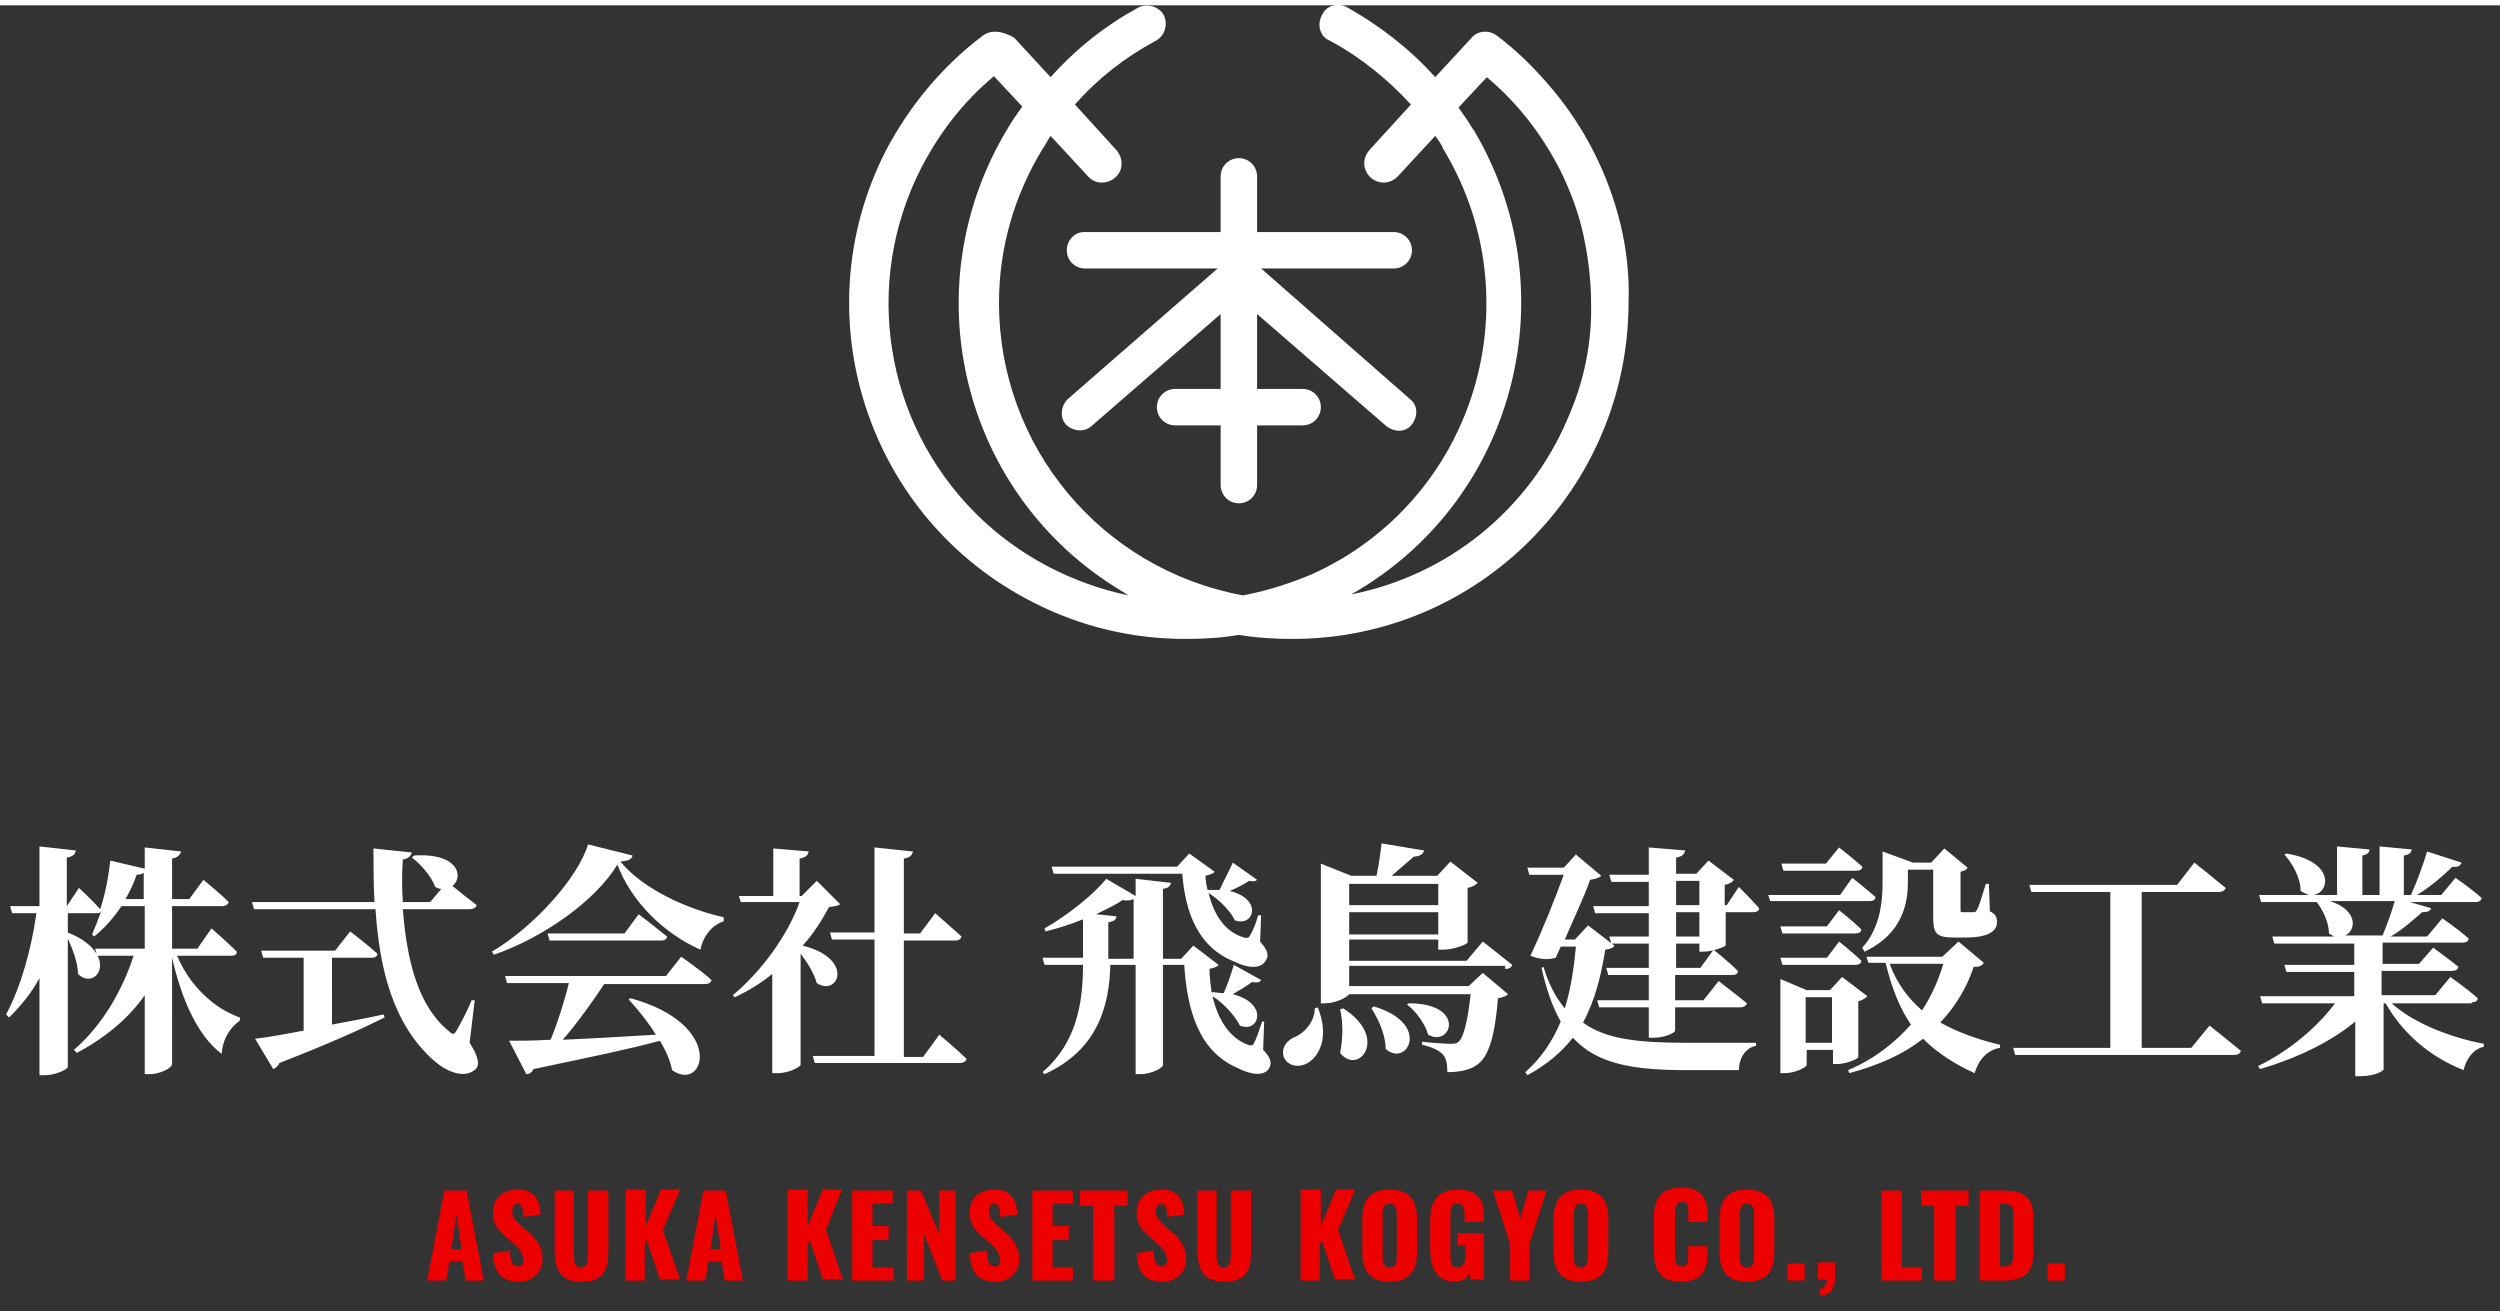 <?xml version="1.0" encoding="utf-8"?>
<!-- Generator: Adobe Illustrator 27.5.0, SVG Export Plug-In . SVG Version: 6.00 Build 0)  -->
<svg width="245px" version="1.1" id="Layer_1" xmlns="http://www.w3.org/2000/svg" xmlns:xlink="http://www.w3.org/1999/xlink" x="0px" y="0px"
	 viewBox="0 0 247 129" style="enable-background:new 0 0 247 129;" xml:space="preserve">
<rect x="0" y="0" width="247" height="129" fill="#333333" stroke="none"/>
<style type="text/css">
	.st0{fill:#ED0000;}
	.st1{fill:#FFFFFF;}
</style>
<g>
	<path class="st0" d="M202.3,126h1.7v-1.7h-1.7V126z M197.6,124.6v-6.2h0.3c0.9,0,1,0.3,1,1.1v3.9c0,0.8-0.1,1.2-0.9,1.2H197.6z
		 M195.6,126h2.3c2.3,0,3-0.9,3-2.9v-3.2c0-2-0.7-2.8-3-2.8h-2.3V126z M191.2,126h2v-7.4h1.3v-1.5h-4.7v1.5h1.3V126z M185.9,126h4
		v-1.3h-2v-7.6h-2V126z M179.9,127.5c0.9-0.1,1.4-0.7,1.4-1.8v-1.5h-1.7v1.7h0.9c0,0.6-0.4,0.9-0.8,1L179.9,127.5z M176.6,126h1.7
		v-1.7h-1.7V126z M172.6,124.7c-0.6,0-0.7-0.5-0.7-1v-4.3c0-0.5,0.1-1,0.7-1c0.6,0,0.7,0.5,0.7,1v4.3
		C173.3,124.2,173.2,124.7,172.6,124.7z M172.6,126.1c2,0,2.7-1.1,2.7-2.9v-3.3c0-1.8-0.7-2.9-2.7-2.9c-2,0-2.7,1.1-2.7,2.9v3.3
		C169.9,125,170.6,126.1,172.6,126.1z M166.1,126.1c2,0,2.6-1.1,2.6-2.7v-0.8h-1.9v0.9c0,0.5,0,1.1-0.6,1.1c-0.6,0-0.7-0.5-0.7-1.1
		v-4.2c0-0.5,0.1-1.1,0.7-1.1s0.6,0.6,0.6,1.1v0.9h1.9v-0.8c0-1.5-0.6-2.6-2.6-2.6c-2,0-2.7,1.1-2.7,3v3.2
		C163.4,125,164,126.1,166.1,126.1z M156.2,124.7c-0.6,0-0.7-0.5-0.7-1v-4.3c0-0.5,0.1-1,0.7-1c0.6,0,0.7,0.5,0.7,1v4.3
		C156.8,124.2,156.8,124.7,156.2,124.7z M156.2,126.1c2,0,2.7-1.1,2.7-2.9v-3.3c0-1.8-0.7-2.9-2.7-2.9c-2,0-2.7,1.1-2.7,2.9v3.3
		C153.5,125,154.2,126.1,156.2,126.1z M149.2,126h1.9v-3.6l1.7-5.3h-1.8l-0.8,2.8l-0.8-2.8h-1.9l1.7,5.3V126z M143.8,126.1
		c0.8,0,1.2-0.4,1.4-0.9l0.1,0.7h1.3v-4.6h-2.6v1.2h0.8v1c0,0.6-0.2,1.2-0.8,1.2s-0.7-0.5-0.7-1.1v-4.1c0-0.5,0-1.1,0.7-1.1
		c0.6,0,0.7,0.5,0.7,1.1v0.7h1.9v-0.6c0-1.6-0.6-2.6-2.6-2.6c-2,0-2.7,1.2-2.7,3.1v3C141.4,124.9,142,126.1,143.8,126.1z
		 M137.3,124.7c-0.6,0-0.7-0.5-0.7-1v-4.3c0-0.5,0.1-1,0.7-1c0.6,0,0.7,0.5,0.7,1v4.3C138,124.2,137.9,124.7,137.3,124.7z
		 M137.3,126.1c2,0,2.7-1.1,2.7-2.9v-3.3c0-1.8-0.7-2.9-2.7-2.9c-2,0-2.7,1.1-2.7,2.9v3.3C134.6,125,135.3,126.1,137.3,126.1z
		 M128.4,126h2v-3.6l0.2-0.4l1.3,3.9h2l-1.7-4.9l1.7-4h-1.9l-1.5,3.6v-3.6h-2V126z M121,126.1c2,0,2.6-1,2.6-2.9v-6.1h-2v6.4
		c0,0.6-0.1,1.2-0.7,1.2s-0.7-0.6-0.7-1.2v-6.4h-1.9v6.1C118.4,125.1,119,126.1,121,126.1z M114.9,126.1c1.4,0,2.3-1,2.3-2.2
		c0-1.2-0.6-2-1.4-2.7l-0.7-0.6c-0.5-0.5-0.9-0.8-0.9-1.5c0-0.3,0.2-0.7,0.5-0.7c0.5,0,0.6,0.5,0.6,1.3l1.7-0.2c0-1-0.3-2.5-2.2-2.5
		c-1.5,0-2.5,0.8-2.5,2.3c0,1.1,0.5,1.7,1.2,2.3l0.8,0.7c0.6,0.5,1,1,1,1.7c0,0.3-0.1,0.6-0.5,0.6c-0.5,0-0.8-0.4-0.8-1.6l-1.7,0.3
		C112.4,125.3,113.2,126.1,114.9,126.1z M108.1,126h2v-7.4h1.3v-1.5h-4.7v1.5h1.3V126z M102,126h4v-1.3H104V122h1.6v-1.4H104v-2.2h2
		v-1.3h-4V126z M98.4,126.1c1.4,0,2.3-1,2.3-2.2c0-1.2-0.6-2-1.4-2.7l-0.7-0.6c-0.5-0.5-0.9-0.8-0.9-1.5c0-0.3,0.2-0.7,0.5-0.7
		c0.5,0,0.6,0.5,0.6,1.3l1.7-0.2c0-1-0.3-2.5-2.2-2.5c-1.5,0-2.5,0.8-2.5,2.3c0,1.1,0.5,1.7,1.2,2.3l0.8,0.7c0.6,0.5,1,1,1,1.7
		c0,0.3-0.1,0.6-0.5,0.6c-0.5,0-0.8-0.4-0.8-1.6l-1.7,0.3C95.9,125.3,96.7,126.1,98.4,126.1z M89.6,126h1.7v-4.6l1.8,4.6h1.3v-8.9
		h-1.6v4.3l-1.8-4.3h-1.4V126z M84.3,126h4v-1.3h-2.1V122h1.6v-1.4h-1.6v-2.2h2v-1.3h-4V126z M77.8,126h2v-3.6l0.2-0.4l1.3,3.9h2
		l-1.7-4.9l1.6-4h-1.9l-1.5,3.6v-3.6h-2V126z M70.2,122.9l0.5-3.5l0.5,3.5H70.2z M67.8,126h1.9l0.3-1.9h1.3l0.3,1.9h1.8l-1.7-8.9
		h-2.2L67.8,126z M61.7,126h2v-3.6l0.2-0.4l1.3,3.9h2l-1.7-4.9l1.7-4h-1.9l-1.5,3.6v-3.6h-2V126z M57.5,126.1c2,0,2.6-1,2.6-2.9
		v-6.1h-2v6.4c0,0.6-0.1,1.2-0.7,1.2s-0.7-0.6-0.7-1.2v-6.4h-1.9v6.1C54.9,125.1,55.4,126.1,57.5,126.1z M51.3,126.1
		c1.4,0,2.3-1,2.3-2.2c0-1.2-0.6-2-1.4-2.7l-0.7-0.6c-0.5-0.5-0.9-0.8-0.9-1.5c0-0.3,0.2-0.7,0.5-0.7c0.5,0,0.6,0.5,0.6,1.3l1.7-0.2
		c0-1-0.3-2.5-2.2-2.5c-1.5,0-2.5,0.8-2.5,2.3c0,1.1,0.5,1.7,1.2,2.3l0.8,0.7c0.6,0.5,1,1,1,1.7c0,0.3-0.1,0.6-0.5,0.6
		c-0.5,0-0.8-0.4-0.8-1.6l-1.7,0.3C48.8,125.3,49.6,126.1,51.3,126.1z M44.6,122.9l0.5-3.5l0.5,3.5H44.6z M42.2,126h1.9l0.3-1.9h1.3
		L46,126h1.8l-1.7-8.9h-2.2L42.2,126z"/>
	<path class="st1" d="M105.4,24.2L105.4,24.2c0,1,0.8,1.8,1.8,1.8h13.1l-14.8,12.9c-0.7,0.7-0.8,1.8-0.2,2.5
		c0.7,0.7,1.8,0.8,2.5,0.2l12.8-11.1v7.4h-4.5c-1,0-1.8,0.8-1.8,1.8c0,1,0.8,1.8,1.8,1.8h4.5v5.9c0,1,0.8,1.8,1.8,1.8
		c1,0,1.8-0.8,1.8-1.8v-5.9h4.5c1,0,1.8-0.8,1.8-1.8c0-1-0.8-1.8-1.8-1.8h-4.5v-7.4l12.8,11.1c0.8,0.6,1.9,0.6,2.5-0.2
		c0.6-0.8,0.6-1.9-0.2-2.5L124.6,26h13.1c1,0,1.8-0.8,1.8-1.8c0-1-0.8-1.8-1.8-1.8h-13.5v-5.5c0-1-0.8-1.8-1.8-1.8
		c-1,0-1.8,0.8-1.8,1.8v5.5h-13.5C106.2,22.4,105.4,23.2,105.4,24.2z"/>
	<path class="st1" d="M160.1,21.6c-1.2-4.9-3.5-9.5-6.8-13.4c-1.6-1.9-3.4-3.7-5.4-5.2c-0.8-0.6-1.9-0.5-2.5,0.2l-3.6,3.9
		c-2.5-2.8-5.5-5.1-8.7-6.9c-0.9-0.5-2.1-0.2-2.5,0.8c-0.5,0.9-0.2,2.1,0.8,2.5c3,1.6,5.7,3.8,8,6.3l-4.1,4.5
		c-0.7,0.8-0.7,1.9,0.1,2.7c0.8,0.7,1.9,0.7,2.7-0.1l0,0l3.7-4c0.3,0.4,0.6,0.8,0.8,1.3c8.4,13.9,4,32-9.9,40.4
		c-1.2,0.7-2.5,1.4-3.8,1.9c-2,0.8-4,1.4-6.1,1.8c-14-2.6-24.1-14.7-24.1-28.9c0-5.4,1.5-10.6,4.3-15.2c0.3-0.4,0.5-0.9,0.8-1.3
		l3.7,4c0.7,0.8,1.9,0.8,2.7,0.1c0.8-0.7,0.8-1.9,0.1-2.7l0,0l-4.1-4.5c2.3-2.6,5-4.7,8-6.3c0.9-0.5,1.2-1.6,0.8-2.5
		c-0.5-0.9-1.6-1.2-2.5-0.8c-3.3,1.8-6.2,4.1-8.7,6.9l-3.6-3.9C99,2.5,97.9,2.4,97.1,3c-4,3-7.3,7-9.6,11.4
		c-8.3,16.3-1.8,36.3,14.6,44.6c4.7,2.4,9.8,3.6,15,3.6c1.8,0,3.6-0.1,5.3-0.4c1.8,0.3,3.6,0.4,5.3,0.4c18.3,0,33.1-14.8,33.2-33.1
		v-0.1C161,26.7,160.7,24.1,160.1,21.6z M96.4,50.2c-9-9-11.2-22.7-5.4-34.1c1.8-3.5,4.2-6.6,7.2-9.1l2.8,3c-0.5,0.7-1,1.4-1.4,2.1
		C90,27.9,95,48.3,110.7,57.8c0.3,0.2,0.5,0.3,0.8,0.5C105.8,57.1,100.5,54.3,96.4,50.2L96.4,50.2z M154.9,40.8
		c-3.8,9-11.8,15.5-21.4,17.4C149.4,49.2,155,29,146,13c-0.2-0.3-0.3-0.6-0.5-0.8c-0.4-0.7-0.9-1.4-1.4-2.1l2.8-3
		c3,2.5,5.4,5.6,7.2,9.1c1,2,1.8,4.1,2.3,6.3c0.5,2.3,0.8,4.6,0.8,6.9C157.3,33.3,156.5,37.2,154.9,40.8z"/>
	<path class="st1" d="M244.2,98.5c0.3,0,0.6-0.1,0.6-0.4c-1-0.9-2.7-2.1-2.7-2.1l-1.5,1.8h-5.3v-2.4h6.9c0.4,0,0.6-0.1,0.7-0.4
		c-1-0.8-2.5-1.9-2.5-1.9l-1.4,1.6h-3.6v-2.1h7.9c0.3,0,0.6-0.1,0.6-0.4c-1-0.9-2.6-2-2.6-2l-1.5,1.8h-3.6c1.2-0.7,2.3-1.7,3.1-2.4
		c0.5,0,0.8-0.1,0.9-0.4l-2.1-0.6h6.4c0.4,0,0.6-0.1,0.7-0.4c-1-0.9-2.6-2-2.6-2l-1.4,1.7h-2.4c1.3-0.8,2.6-1.9,3.5-2.8
		c0.5,0.1,0.8-0.1,0.9-0.4l-3.4-1.1c-0.4,1.3-1,3-1.6,4.3h-0.7V84c0.6-0.1,0.7-0.3,0.8-0.6l-3.2-0.3v4.8h-1.7V84
		c0.5-0.1,0.7-0.3,0.7-0.6l-3.2-0.3v4.8h-2.3c1.6-0.3,2.1-3.3-2.7-4.1l-0.2,0.1c0.8,0.9,1.6,2.3,1.6,3.6c0.3,0.2,0.6,0.3,0.8,0.4
		h-4.9l0.2,0.7h5.5c0.6,0.8,1.2,2,1.2,3.1c0.2,0.1,0.3,0.2,0.5,0.3h-6.1l0.2,0.7h7.9v2.1h-6.9l0.2,0.7h6.7v2.4h-9.3l0.2,0.7h7.2
		c-1.7,2.3-4.5,4.7-7.6,6.2l0.2,0.3c3.7-1.1,7-2.7,9.4-4.7v5.4h0.5c1.4,0,2.3-0.5,2.3-0.7v-6.5h0.2c1.7,3,4.4,5.3,7.7,6.6
		c0.3-1.2,1-2.1,2-2.3l0-0.3c-3.2-0.6-6.9-2-9.1-4H244.2z M236.6,88.5c-0.3,1.1-0.8,2.4-1.2,3.4h-3.7c1.1-0.5,1.3-2.5-1.5-3.4H236.6
		z M216.5,103h-4.9V87.6h7.6c0.3,0,0.6-0.1,0.7-0.4c-1.2-1-3.1-2.5-3.1-2.5l-1.7,2.2h-14.6l0.2,0.7h7.8V103h-9.6l0.2,0.7h21.6
		c0.4,0,0.6-0.1,0.7-0.4c-1.2-1-3.1-2.5-3.1-2.5L216.5,103z M193.5,92.5l-1.6,1.5h-7.5l0.2,0.6h1.7c0.6,2.5,1.4,4.5,2.5,6.1
		c-1.6,1.8-3.6,3.4-6.2,4.5l0.1,0.3c3-0.8,5.4-1.9,7.3-3.4c1.4,1.4,3.1,2.5,5.1,3.4c0.4-1.4,1.3-2.3,2.5-2.5l0-0.3
		c-2.1-0.5-4.1-1.2-5.9-2.2c1.5-1.6,2.6-3.4,3.3-5.5c0.6,0,0.8-0.1,1-0.4L193.5,92.5z M192,94.7c-0.5,1.7-1.2,3.2-2.1,4.6
		c-1.4-1.2-2.5-2.7-3.2-4.6H192z M183.6,98.4c0.4-0.1,0.7-0.3,0.9-0.5L182,96l-1.2,1.3h-2.3l-2.6-1.1v9.3h0.4c1.1,0,2.2-0.6,2.2-0.8
		v-1.5h2.6v1.4h0.4c0.9,0,2.1-0.5,2.1-0.7V98.4z M178.4,102.5V98h2.6v4.5H178.4z M183.3,94.8c0.3,0,0.6-0.1,0.6-0.4
		c-0.8-0.8-2.2-1.9-2.2-1.9l-1.2,1.6h-4.6l0.2,0.7H183.3z M175.9,91l0.2,0.7h7.2c0.3,0,0.6-0.1,0.6-0.4c-0.8-0.8-2.2-1.9-2.2-1.9
		l-1.2,1.6H175.9z M181.8,87.9h-7.1l0.2,0.6h9.8c0.3,0,0.6-0.1,0.6-0.4c-0.9-0.8-2.3-1.9-2.3-1.9L181.8,87.9z M183.4,85.5
		c0.3,0,0.6-0.1,0.6-0.4c-0.9-0.8-2.3-1.9-2.3-1.9l-1.3,1.6H176l0.2,0.7H183.4z M184.2,93.5c3.9-1.8,4.3-5,4.3-6.9v-1.2h2.5V90
		c0,1.6,0.2,2.1,2,2.1h1.2c2.2,0,3.1-0.6,3.1-1.5c0-0.5-0.1-0.8-0.7-1.1l-0.1-2.7h-0.3c-0.4,1.3-0.7,2.3-0.9,2.6
		c-0.1,0.2-0.2,0.2-0.4,0.2h-0.5H194c-0.3,0-0.3,0-0.3-0.3v-3.7c0.4-0.1,0.6-0.2,0.7-0.4l-2.3-1.9l-1.3,1.4H189l-3-1.1v2.9
		c0,2-0.2,4.6-2,6.6L184.2,93.5z M170.6,88.9h-0.2v-2c0.5-0.1,0.8-0.3,0.9-0.5l-2.5-1.9l-1.2,1.3h-2v-1.6c0.6-0.1,0.8-0.3,0.9-0.7
		l-3.6-0.3v2.7H159l0.2,0.7h3.7v2.4h-5.5l0.2,0.7h5.3V92H159l0.2,0.7h3.7v2.4h-4.2l0.2,0.7h4v2.5h-5.1L158,99h4.9v3h0.5
		c1.1,0,2.1-0.5,2.1-0.7V99h6.4c0.3,0,0.6-0.1,0.7-0.4c-1.1-0.9-2.8-2.2-2.8-2.2l-1.5,1.9h-2.8v-2.5h5.6c0.4,0,0.6-0.1,0.6-0.4
		c-0.9-0.9-2.4-2.1-2.4-2.1l-1.3,1.8h-2.4v-2.4h2.3v0.8h0.4c0.9,0,2.1-0.5,2.2-0.6v-3.3h2.7c0.3,0,0.6-0.1,0.6-0.4
		c-0.7-0.8-2-2.1-2-2.1L170.6,88.9z M165.6,86.5h2.3v2.4h-2.3V86.5z M167.9,92h-2.3v-2.4h2.3V92z M156.9,90.9l-1.3,1.4h-1
		c0.9-2.1,2-4.4,2.5-5.9c0.6-0.1,0.9-0.2,1.1-0.4l-2.5-2.1l-1.2,1.3h-3.6l0.2,0.7h3.4c-0.8,2.2-2.1,5.5-3.3,8c1,0.4,1.8,0.4,2.5,0.2
		l0.5-1.1h1.5c-0.2,2.1-0.5,4.2-1.1,6.1c-0.9-1.1-1.6-2.4-2.1-4.1l-0.2,0.1c0.5,2.2,1.1,3.9,1.9,5.3c-0.8,1.9-1.9,3.6-3.5,5l0.2,0.3
		c1.9-1,3.4-2.3,4.5-3.7c2.4,2.6,5.9,3.2,11.2,3.2h5.2c0-1.1,0.6-2.2,1.7-2.4v-0.3c-1.7,0-5.2,0-6.7,0c-4.8,0-8.1-0.3-10.4-2
		c1.2-2.2,1.8-4.7,2.2-7.2c0.5-0.1,0.7-0.1,0.9-0.4L156.9,90.9z M148.7,95.2c0.4,0,0.6-0.1,0.7-0.4c-1.1-0.9-2.9-2.3-2.9-2.3
		l-1.6,1.9h-11.6v-2.1h8.8v1h0.5c1,0,2.3-0.5,2.4-0.7v-5.4c0.5-0.1,0.8-0.3,1-0.5l-2.7-2.1l-1.3,1.4h-4.5c0.7-0.6,1.6-1.4,2.2-1.9
		c0.5,0,0.9-0.2,1-0.6l-4.2-0.7c-0.1,0.9-0.3,2.3-0.5,3.2h-2.5l-3-1.2v13.8h0.4c1.1,0,2.2-0.6,2.4-0.9h12c-0.3,2.7-0.7,4.3-1.2,4.7
		c-0.2,0.2-0.4,0.2-0.8,0.2c-0.5,0-1.9-0.1-2.8-0.2v0.3c0.9,0.2,1.6,0.5,2,0.9c0.4,0.4,0.5,1,0.5,1.8c1.2,0,2.2-0.2,2.9-0.7
		c1.2-0.8,1.8-2.9,2.1-6.6c0.5-0.1,0.8-0.2,1-0.4l-2.5-2.1l-1.4,1.3h-11.8v-2H148.7z M133.3,91.8v-2.2h8.8v2.2H133.3z M142.1,86.8
		v2.1h-8.8v-2.1H142.1z M139,98.7c0.9,0.7,1.8,1.9,2.1,3c2.3,1.3,3.8-3.1-1.9-3.1L139,98.7z M135.5,99.1c0.7,1.1,1.4,2.6,1.4,4
		c2.1,1.9,4.6-2.5-1.2-4.2L135.5,99.1z M132.4,99.2c0.3,1.2,0.3,2.9,0,4.3c1.8,2.3,4.9-1.5,0.3-4.4L132.4,99.2z M129.9,99.1
		c0,1.3-1,2.4-1.9,2.8c-0.8,0.3-1.4,1-1.2,1.9c0.3,0.9,1.3,1.2,2.2,0.8c1.3-0.6,2.4-2.6,1.2-5.6L129.9,99.1z M124.9,100.4l-0.2,0
		c-0.3,0.8-0.5,1.6-0.8,2.1c-0.1,0.3-0.3,0.3-0.6,0.2c-1.9-0.7-3-2.6-3.5-4.8c1.1,0.7,2.2,1.9,2.7,2.9c1.9,0.8,2.9-2.2-0.7-3.1
		c0.7-0.4,1.5-0.9,1.9-1.2c0.6,0.1,0.8,0,0.9-0.2l-2.7-1.5c-0.2,0.7-0.6,1.9-1,2.8c-0.4,0-0.8-0.1-1.2-0.1c-0.1-0.8-0.2-1.5-0.2-2.3
		c0.4-0.1,0.8-0.2,0.9-0.4l-2.5-1.9l-1.2,1.3h-1.8v-6.9c0.6-0.1,0.7-0.3,0.8-0.6l-3.5-0.4v1.7l-2.9-1.7c-1.2,1.5-3.8,3.6-6.1,4.9
		l0.1,0.3c1.2-0.3,2.5-0.7,3.7-1.2v3.8h-4l0.2,0.7h3.8c0,3.7-0.6,7.7-4,10.6l0.2,0.2c5.3-2.4,6.4-6.8,6.5-10.8h2.5v10.8h0.5
		c1,0,2.2-0.6,2.2-0.9v-9.9h2.1c0.3,4.6,1.5,8.6,5.3,10.2c1.1,0.6,2.6,0.9,3.1,0c0.3-0.5,0.1-1.1-0.6-1.8L124.9,100.4z M109.5,94.2
		v-3.6c0.6-0.1,0.8-0.3,0.8-0.6l-2-0.2c1-0.5,1.9-0.9,2.6-1.4c0.5,0.1,0.9,0,1.1-0.1v5.9H109.5z M116.8,85.7c0.3,4,1.6,7.4,5.2,8.8
		c1.2,0.6,2.6,0.8,3.1-0.2c0.3-0.5,0.1-1-0.6-1.8l0.1-2.6l-0.3,0c-0.2,0.8-0.5,1.5-0.8,2c-0.1,0.2-0.2,0.3-0.6,0.2
		c-2-0.6-3-2.4-3.5-4.4c1,0.6,2.2,1.8,2.6,2.7c1.9,0.7,2.8-2.1-0.5-2.9c0.7-0.3,1.5-0.7,1.9-1c0.5,0.1,0.7,0,0.8-0.1l-2.4-1.7
		c-0.3,0.7-0.9,1.8-1.3,2.7c-0.4,0-0.8,0-1.2,0c-0.1-0.5-0.2-0.9-0.2-1.4c0.4-0.1,0.8-0.2,0.9-0.4l-2.5-1.8l-1.2,1.3h-12.4l0.2,0.7
		H116.8z M91.2,103.9h-1.9V92.4h5c0.4,0,0.6-0.1,0.7-0.4c-1-0.9-2.6-2.3-2.6-2.3l-1.5,2h-1.6v-7.4c0.6-0.1,0.8-0.3,0.9-0.7l-3.8-0.4
		v8.4H82l0.2,0.7h4.2v11.5h-6.1l0.2,0.7h14.3c0.3,0,0.6-0.1,0.7-0.4c-1-1-2.7-2.4-2.7-2.4L91.2,103.9z M80.7,86.5L79.2,88H79v-3.7
		c0.6-0.1,0.8-0.3,0.9-0.7l-3.5-0.3V88H73l0.2,0.6H79c-1.1,3.1-3.6,6.7-6.6,9.2l0.2,0.2c1.3-0.6,2.6-1.4,3.7-2.3v9.8h0.5
		c1.3,0,2.3-0.7,2.3-0.8v-11c0.7,0.9,1.3,1.9,1.6,2.9c2.1,1.4,3.8-2.4-1.4-3.7c1.1-1.2,1.9-2.5,2.6-3.8c0.6-0.1,0.9-0.1,1.1-0.3
		L80.7,86.5z M58.1,82.9c-1,3.3-5.3,8.1-9.5,10.6l0.2,0.3c4.9-1.7,10-5.3,12.2-8.9c1.4,3.7,4.6,6.8,8.2,8.4c0.2-1.1,1-2.4,2.3-2.8
		l0-0.4c-3.6-0.8-8-2.8-10.2-5.5c0.8-0.1,1.1-0.2,1.2-0.6L58.1,82.9z M61.7,91.7h-7.6l0.2,0.7h11c0.3,0,0.6-0.1,0.6-0.4
		c-1.1-0.9-2.8-2.2-2.8-2.2L61.7,91.7z M65.8,95.9H49.9l0.2,0.7h6.1c-0.4,1.7-1.1,3.9-1.8,5.6c-1.7,0.1-3.1,0.1-4.1,0.1l1.7,3.3
		c0.3,0,0.6-0.2,0.7-0.5c5.7-1.2,9.6-2,12.5-2.8c0.6,1,1,1.9,1.2,2.9c3.2,2.3,5.4-4.5-4.1-7.1l-0.2,0.1c0.9,1,1.9,2.2,2.7,3.5
		c-3.4,0.2-6.6,0.4-9.2,0.5c1.4-1.6,2.9-3.7,4.1-5.5h9.9c0.4,0,0.6-0.1,0.7-0.4c-1.1-1-3-2.3-3-2.3L65.8,95.9z M46.9,98.3l-0.3,0
		c-0.4,1-1.1,2.3-1.5,3c-0.2,0.4-0.4,0.4-0.7,0.1c-3.1-2.5-4.2-7-4.6-12.1h6.6c0.3,0,0.6-0.1,0.7-0.4c-0.8-0.6-1.8-1.4-2.4-1.9
		c1.1-0.8,0.7-3.3-3.8-3l-0.2,0.2c0.8,0.6,1.9,1.8,2.3,2.9c0.2,0.1,0.4,0.2,0.6,0.2l-1.1,1.3h-2.7c-0.1-1.4-0.1-2.8,0-4.2
		c0.6-0.1,0.8-0.4,0.9-0.7l-3.8-0.4c0,1.8,0,3.6,0.1,5.3H24.9l0.2,0.7h12c0.4,6.1,1.8,11.4,5.7,14.9c1.1,1,3,2,4.2,0.9
		c0.4-0.4,0.3-1.2-0.6-2.6L46.9,98.3z M32.8,94.1h3.9c0.3,0,0.6-0.1,0.6-0.4c-1-0.9-2.7-2.2-2.7-2.2l-1.5,1.9h-7.3l0.2,0.7h4v7.2
		c-2.1,0.4-3.8,0.7-4.8,0.8l1.8,3c0.2-0.1,0.5-0.3,0.6-0.6c4.9-1.9,8.2-3.4,10.4-4.5l-0.1-0.3c-1.8,0.4-3.5,0.7-5.1,1V94.1z
		 M22.8,93.9c0.4,0,0.6-0.1,0.6-0.4c-0.9-0.9-2.5-2.3-2.5-2.3l-1.4,2H17V89h4.9c0.3,0,0.6-0.1,0.7-0.4c-0.9-0.9-2.5-2.2-2.5-2.2
		l-1.4,1.9H17v-4c0.6-0.1,0.8-0.4,0.9-0.7l-3.6-0.4v2.1l-3.4-0.8c-0.2,1.7-0.5,3.3-1,4.8c-0.7-0.8-2.1-2.1-2.1-2.1L6.6,89H6.6v-4.8
		c0.6-0.1,0.8-0.3,0.9-0.7l-3.6-0.4V89H1l0.2,0.7h2.4c-0.5,3.5-1.5,7.2-3,10l0.3,0.3c1.2-1.2,2.2-2.4,3-3.9v9.6h0.6
		c1,0,2.2-0.6,2.2-0.8V92.2c0.5,1.1,1,2.4,1,3.5c1.9,1.8,4.2-2-1-4.1v-1.9h2.8c0.2,0,0.4,0,0.5-0.2c-0.3,0.8-0.6,1.6-0.9,2.3L9.3,92
		c1-0.8,1.9-1.8,2.7-3h2.3v4.2H9.4l0.2,0.7h3.6c-1.1,3.4-3.1,6.9-5.9,9.3l0.3,0.3c2.8-1.5,5.1-3.4,6.7-5.7v7.8h0.5
		c1,0,2.2-0.6,2.2-1V94.1c0.9,3.9,2.4,7.6,4.9,9.5c0.1-1.3,0.6-2.4,1.8-3.3l0-0.3c-2.6-0.9-5-3.2-6.2-6.1H22.8z M12.4,88.3
		c0.4-0.7,0.8-1.5,1.1-2.4c0.3,0,0.6-0.1,0.7-0.2v2.6H12.4z"/>
</g>
</svg>
